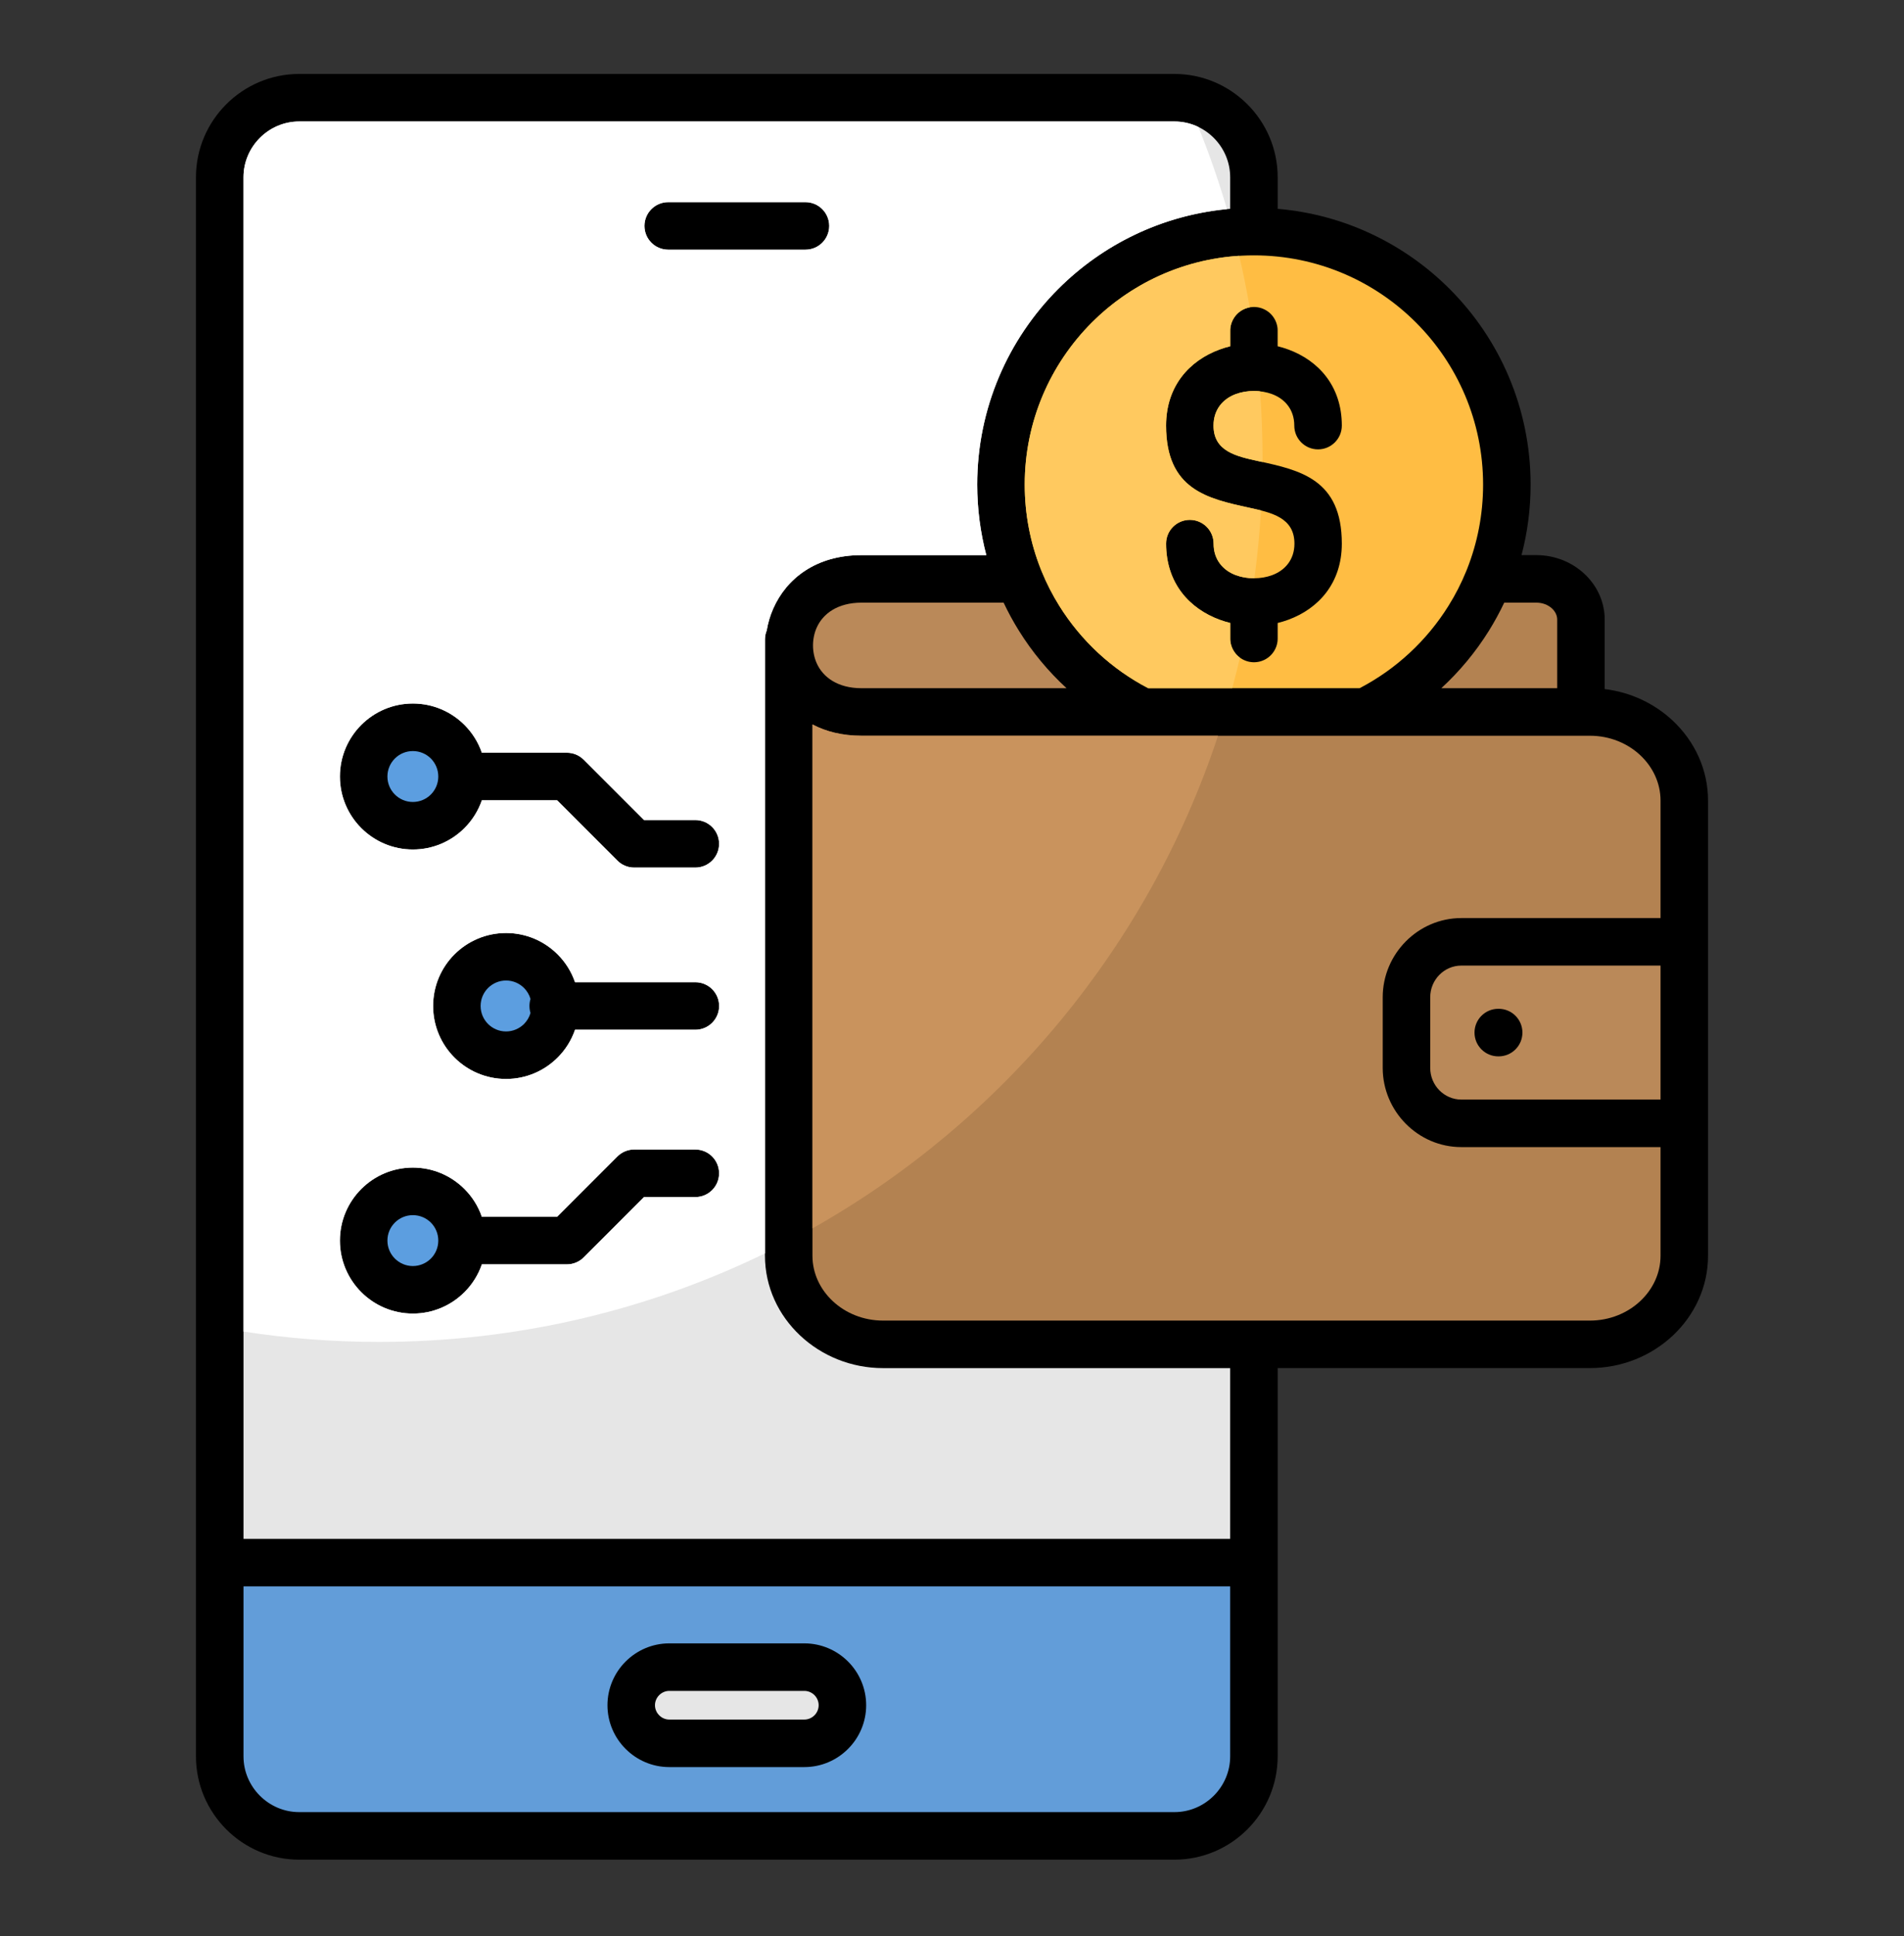 <svg width="61" height="62" viewBox="0 0 61 62" fill="none" xmlns="http://www.w3.org/2000/svg">
<rect x="0" y="0" width="61" height="62" fill="#333333" stroke="none"/>
<path fill-rule="evenodd" clip-rule="evenodd" d="M40.934 43.814V56.248C40.934 57.158 40.562 57.986 39.963 58.585C39.364 59.184 38.536 59.556 37.626 59.556H9.586C8.676 59.556 7.848 59.184 7.249 58.585C6.65 57.986 6.278 57.158 6.278 56.248V5.676C6.278 4.765 6.65 3.938 7.249 3.339C7.848 2.74 8.676 2.368 9.586 2.368H37.626C38.536 2.368 39.363 2.74 39.963 3.339C40.562 3.938 40.934 4.765 40.934 5.676V6.688C43.078 6.87 45.004 7.816 46.441 9.252C48.045 10.856 49.037 13.072 49.037 15.52C49.037 16.3 48.936 17.057 48.746 17.778H49.224C49.811 17.778 50.349 18.001 50.742 18.36C51.155 18.736 51.411 19.261 51.411 19.841V22.068C52.254 22.169 53.015 22.538 53.593 23.081C54.29 23.735 54.722 24.64 54.722 25.638V40.215C54.722 41.213 54.29 42.118 53.593 42.772C52.908 43.415 51.968 43.813 50.937 43.813H40.934L40.934 43.814Z" fill="black"/>
<path fill-rule="evenodd" clip-rule="evenodd" d="M48.014 32.307C48.435 32.307 48.775 32.648 48.775 33.069C48.775 33.489 48.435 33.83 48.014 33.83H48.001C47.581 33.83 47.24 33.489 47.24 33.069C47.24 32.648 47.581 32.307 48.001 32.307H48.014ZM53.2 30.923H46.818C46.544 30.923 46.295 31.036 46.115 31.219C45.934 31.402 45.821 31.656 45.821 31.938V34.198C45.821 34.48 45.934 34.735 46.115 34.918C46.295 35.1 46.544 35.214 46.818 35.214H53.2V30.923Z" fill="#BA8959"/>
<path fill-rule="evenodd" clip-rule="evenodd" d="M7.801 49.282H39.412V43.814H28.293C27.262 43.814 26.322 43.415 25.637 42.772C24.94 42.119 24.508 41.214 24.508 40.215V20.479C24.508 20.377 24.528 20.28 24.564 20.191C24.604 19.952 24.673 19.717 24.772 19.492C25.196 18.53 26.142 17.778 27.602 17.778H31.599C31.41 17.057 31.308 16.3 31.308 15.52C31.308 13.073 32.301 10.857 33.905 9.252C35.341 7.816 37.268 6.871 39.412 6.688V5.676C39.412 5.186 39.211 4.74 38.887 4.416C38.563 4.092 38.117 3.891 37.626 3.891H9.586C9.096 3.891 8.65 4.092 8.326 4.416C8.002 4.74 7.801 5.186 7.801 5.676V49.282V49.282ZM21.408 7.996C20.988 7.996 20.647 7.656 20.647 7.235C20.647 6.815 20.988 6.474 21.408 6.474H25.805C26.225 6.474 26.566 6.815 26.566 7.235C26.566 7.656 26.225 7.996 25.805 7.996H21.408ZM22.277 36.814C22.698 36.814 23.038 37.154 23.038 37.575C23.038 37.995 22.698 38.336 22.277 38.336H20.633L18.701 40.268C18.552 40.416 18.358 40.491 18.163 40.491H15.438C15.321 40.83 15.129 41.134 14.88 41.382C14.457 41.805 13.873 42.067 13.228 42.067C12.582 42.067 11.998 41.805 11.575 41.382C11.152 40.959 10.89 40.375 10.89 39.73C10.89 39.084 11.152 38.5 11.575 38.077C11.998 37.654 12.582 37.392 13.228 37.392C13.873 37.392 14.457 37.654 14.88 38.077C15.129 38.325 15.321 38.629 15.438 38.969H17.848L19.775 37.041C19.913 36.901 20.105 36.813 20.318 36.813H22.278L22.277 36.814ZM16.213 29.88C16.858 29.88 17.442 30.141 17.865 30.564C18.114 30.812 18.306 31.116 18.423 31.456H22.278C22.698 31.456 23.039 31.796 23.039 32.217C23.039 32.637 22.698 32.978 22.278 32.978H18.423C18.306 33.317 18.114 33.621 17.865 33.869C17.442 34.292 16.858 34.554 16.213 34.554C15.567 34.554 14.983 34.292 14.56 33.869C14.137 33.446 13.876 32.862 13.876 32.217C13.876 31.571 14.137 30.987 14.56 30.564C14.983 30.141 15.568 29.88 16.213 29.88ZM22.277 26.262C22.698 26.262 23.038 26.603 23.038 27.023C23.038 27.443 22.698 27.784 22.277 27.784H20.318C20.105 27.784 19.913 27.697 19.775 27.556L17.848 25.629H15.438C15.321 25.968 15.128 26.272 14.88 26.52C14.457 26.943 13.873 27.205 13.227 27.205C12.582 27.205 11.998 26.943 11.575 26.52C11.152 26.098 10.89 25.513 10.89 24.868C10.89 24.223 11.152 23.638 11.575 23.215C11.998 22.792 12.582 22.531 13.227 22.531C13.873 22.531 14.457 22.792 14.88 23.215C15.128 23.463 15.321 23.767 15.438 24.107H18.163C18.358 24.107 18.552 24.181 18.701 24.33L20.633 26.262H22.277H22.277Z" fill="#E6E6E6"/>
<path fill-rule="evenodd" clip-rule="evenodd" d="M24.508 40.139V20.479C24.508 20.377 24.528 20.279 24.564 20.191C24.604 19.952 24.673 19.717 24.772 19.492C25.196 18.53 26.142 17.778 27.602 17.778H31.599C31.41 17.057 31.308 16.3 31.308 15.52C31.308 13.072 32.301 10.856 33.905 9.252C35.318 7.839 37.206 6.901 39.309 6.697C39.046 5.801 38.74 4.923 38.393 4.065C38.16 3.953 37.9 3.89 37.626 3.89H9.586C9.096 3.89 8.65 4.091 8.326 4.415C8.002 4.739 7.801 5.186 7.801 5.676V42.643C9.217 42.862 10.668 42.975 12.146 42.975C16.578 42.975 20.773 41.955 24.508 40.139L24.508 40.139ZM21.408 7.996C20.988 7.996 20.647 7.656 20.647 7.235C20.647 6.815 20.988 6.474 21.408 6.474H25.805C26.225 6.474 26.566 6.815 26.566 7.235C26.566 7.656 26.225 7.996 25.805 7.996H21.408ZM22.277 36.813C22.698 36.813 23.038 37.154 23.038 37.575C23.038 37.995 22.698 38.336 22.277 38.336H20.633L18.701 40.268C18.552 40.416 18.358 40.491 18.163 40.491H15.438C15.321 40.83 15.129 41.134 14.88 41.382C14.457 41.805 13.873 42.067 13.228 42.067C12.582 42.067 11.998 41.805 11.575 41.382C11.152 40.959 10.89 40.375 10.89 39.73C10.89 39.084 11.152 38.5 11.575 38.077C11.998 37.654 12.582 37.392 13.228 37.392C13.873 37.392 14.457 37.654 14.88 38.077C15.129 38.325 15.321 38.629 15.438 38.968H17.848L19.775 37.041C19.913 36.901 20.105 36.813 20.318 36.813H22.278L22.277 36.813ZM16.213 29.879C16.858 29.879 17.442 30.141 17.865 30.564C18.114 30.812 18.306 31.116 18.423 31.456H22.278C22.698 31.456 23.039 31.796 23.039 32.217C23.039 32.637 22.698 32.978 22.278 32.978H18.423C18.306 33.317 18.114 33.621 17.865 33.869C17.442 34.292 16.858 34.554 16.213 34.554C15.567 34.554 14.983 34.292 14.56 33.869C14.137 33.446 13.876 32.862 13.876 32.217C13.876 31.571 14.137 30.987 14.56 30.564C14.983 30.141 15.568 29.879 16.213 29.879ZM22.277 26.262C22.698 26.262 23.038 26.602 23.038 27.023C23.038 27.443 22.698 27.784 22.277 27.784H20.318C20.105 27.784 19.913 27.697 19.775 27.556L17.848 25.629H15.438C15.321 25.968 15.128 26.272 14.88 26.52C14.457 26.943 13.873 27.205 13.227 27.205C12.582 27.205 11.998 26.943 11.575 26.52C11.152 26.097 10.89 25.513 10.89 24.868C10.89 24.222 11.152 23.638 11.575 23.215C11.998 22.792 12.582 22.53 13.227 22.53C13.873 22.53 14.457 22.792 14.88 23.215C15.128 23.463 15.321 23.767 15.438 24.107H18.163C18.358 24.107 18.552 24.181 18.701 24.33L20.633 26.262H22.277H22.277Z" fill="white"/>
<path fill-rule="evenodd" clip-rule="evenodd" d="M39.412 50.804H7.801V56.248C7.801 56.738 8.002 57.184 8.326 57.508C8.65 57.832 9.096 58.033 9.586 58.033H37.626C38.117 58.033 38.563 57.832 38.887 57.508C39.211 57.184 39.412 56.738 39.412 56.248V50.804ZM21.443 52.629H25.77C26.315 52.629 26.81 52.852 27.169 53.21C27.528 53.569 27.75 54.065 27.75 54.61C27.75 55.155 27.528 55.651 27.169 56.009C26.81 56.368 26.315 56.591 25.77 56.591H21.443C20.898 56.591 20.402 56.368 20.044 56.009C19.685 55.651 19.462 55.155 19.462 54.61C19.462 54.065 19.685 53.569 20.044 53.21C20.402 52.852 20.898 52.629 21.443 52.629Z" fill="#629DD9"/>
<path fill-rule="evenodd" clip-rule="evenodd" d="M46.975 18.291C46.983 18.267 46.992 18.244 47.003 18.222C47.333 17.386 47.515 16.475 47.515 15.52C47.515 13.492 46.693 11.657 45.364 10.328C44.035 9 42.2 8.178 40.172 8.178C38.145 8.178 36.309 9 34.981 10.328C33.652 11.657 32.83 13.492 32.83 15.52C32.83 16.475 33.012 17.386 33.342 18.222C33.352 18.244 33.362 18.267 33.37 18.291C33.528 18.679 33.718 19.05 33.937 19.401C34.633 20.517 35.617 21.431 36.785 22.039H43.56C44.727 21.431 45.712 20.517 46.407 19.401C46.627 19.05 46.817 18.679 46.975 18.291H46.975ZM40.934 20.447L40.933 20.466C40.933 20.473 40.933 20.48 40.933 20.486C40.932 20.492 40.932 20.499 40.931 20.506L40.93 20.525C40.929 20.531 40.928 20.538 40.928 20.544L40.925 20.563L40.922 20.582L40.918 20.6C40.917 20.607 40.916 20.613 40.914 20.619L40.91 20.637L40.905 20.655L40.9 20.673L40.894 20.691L40.888 20.709L40.881 20.726L40.874 20.743C40.872 20.749 40.869 20.755 40.867 20.76C40.864 20.766 40.862 20.771 40.859 20.777L40.851 20.793L40.842 20.81L40.833 20.826L40.824 20.842L40.814 20.857L40.804 20.873L40.794 20.888C40.791 20.893 40.787 20.898 40.783 20.902L40.772 20.917L40.761 20.931L40.749 20.945L40.737 20.959C40.733 20.963 40.729 20.968 40.724 20.972L40.712 20.985L40.699 20.998L40.685 21.011C40.681 21.015 40.676 21.019 40.672 21.023L40.658 21.034L40.644 21.046L40.629 21.057L40.614 21.068L40.599 21.078L40.584 21.088L40.569 21.098L40.553 21.107L40.537 21.116L40.52 21.125L40.504 21.133L40.487 21.141L40.47 21.148C40.465 21.151 40.459 21.153 40.453 21.155L40.436 21.162L40.418 21.168L40.401 21.174L40.383 21.179C40.377 21.181 40.371 21.183 40.364 21.184L40.346 21.189L40.328 21.193L40.309 21.196L40.29 21.199C40.284 21.2 40.278 21.201 40.271 21.202L40.252 21.204L40.233 21.206L40.214 21.207L40.194 21.208L40.175 21.208L40.155 21.208C40.148 21.208 40.142 21.207 40.135 21.207L40.116 21.206L40.097 21.204L40.078 21.202C40.072 21.201 40.065 21.2 40.059 21.199L40.04 21.196L40.021 21.193L40.003 21.189L39.985 21.184L39.967 21.179L39.949 21.174L39.931 21.168L39.913 21.162L39.896 21.155L39.879 21.148L39.862 21.141C39.856 21.138 39.851 21.136 39.845 21.133L39.829 21.125L39.812 21.116L39.796 21.107L39.781 21.098L39.765 21.088L39.75 21.078L39.735 21.068L39.72 21.057L39.706 21.046L39.691 21.034L39.677 21.023L39.664 21.011L39.651 20.998L39.638 20.985L39.625 20.972L39.612 20.959L39.6 20.945L39.589 20.931C39.584 20.927 39.581 20.922 39.577 20.917L39.566 20.902L39.555 20.888C39.552 20.883 39.548 20.878 39.545 20.873L39.535 20.857L39.525 20.842L39.516 20.826L39.507 20.81L39.498 20.793L39.49 20.777C39.487 20.771 39.485 20.766 39.482 20.76L39.475 20.743L39.468 20.726C39.466 20.72 39.464 20.714 39.461 20.709L39.455 20.691L39.45 20.673L39.444 20.655C39.443 20.649 39.441 20.643 39.439 20.637L39.435 20.619C39.433 20.613 39.432 20.607 39.431 20.6L39.427 20.582L39.424 20.563L39.422 20.544C39.421 20.538 39.42 20.531 39.419 20.525L39.418 20.506C39.417 20.499 39.417 20.493 39.416 20.486L39.416 20.466L39.416 20.447V19.951C39.3 19.923 39.186 19.888 39.075 19.847C38.112 19.492 37.361 18.68 37.361 17.41C37.361 16.99 37.701 16.649 38.122 16.649C38.542 16.649 38.883 16.99 38.883 17.41C38.883 17.935 39.196 18.272 39.598 18.42C39.776 18.486 39.974 18.519 40.175 18.519H40.176H40.178C40.379 18.519 40.577 18.486 40.755 18.42C41.157 18.272 41.471 17.935 41.471 17.41C41.471 16.576 40.741 16.416 40.013 16.258C38.686 15.968 37.36 15.679 37.36 13.63C37.36 12.36 38.112 11.547 39.074 11.193C39.186 11.152 39.3 11.117 39.416 11.089V10.593L39.416 10.573C39.416 10.567 39.416 10.56 39.416 10.554C39.417 10.547 39.417 10.541 39.418 10.534L39.419 10.515C39.42 10.509 39.421 10.502 39.421 10.496L39.424 10.477L39.427 10.458L39.431 10.44C39.432 10.433 39.433 10.427 39.435 10.421L39.439 10.403L39.444 10.385L39.449 10.367L39.455 10.349L39.461 10.331L39.468 10.314L39.475 10.297C39.477 10.291 39.48 10.286 39.482 10.28C39.485 10.274 39.487 10.268 39.49 10.263L39.498 10.246L39.507 10.23L39.516 10.214L39.525 10.198L39.535 10.183L39.545 10.167L39.555 10.152L39.566 10.137L39.577 10.123L39.588 10.109L39.6 10.095L39.612 10.081L39.625 10.068L39.637 10.055L39.65 10.042L39.664 10.029L39.677 10.017L39.691 10.005L39.705 9.994L39.72 9.983L39.735 9.972L39.75 9.962L39.765 9.952L39.781 9.942L39.796 9.933L39.812 9.924L39.829 9.915L39.845 9.907L39.862 9.899L39.879 9.892C39.884 9.889 39.89 9.887 39.896 9.885L39.913 9.878L39.931 9.872L39.949 9.866L39.967 9.861C39.972 9.859 39.978 9.857 39.985 9.856L40.003 9.851L40.021 9.847L40.04 9.844L40.059 9.84C40.065 9.84 40.071 9.839 40.078 9.838L40.097 9.836L40.116 9.834L40.135 9.833L40.155 9.832L40.175 9.832L40.194 9.832C40.201 9.832 40.207 9.832 40.214 9.833L40.233 9.834C40.239 9.834 40.246 9.835 40.252 9.836L40.271 9.838C40.278 9.839 40.284 9.84 40.29 9.84L40.309 9.844L40.328 9.847L40.346 9.851L40.364 9.856L40.383 9.861L40.401 9.866L40.418 9.872L40.436 9.878L40.453 9.885L40.47 9.892L40.487 9.899C40.493 9.901 40.498 9.904 40.504 9.907L40.52 9.915L40.537 9.924L40.553 9.933L40.569 9.942L40.584 9.952L40.599 9.962L40.614 9.972L40.629 9.983L40.644 9.994L40.658 10.005L40.672 10.017L40.685 10.029L40.699 10.042L40.712 10.055L40.724 10.068L40.737 10.081L40.749 10.095L40.761 10.109C40.765 10.113 40.768 10.118 40.772 10.123L40.783 10.137L40.794 10.152C40.797 10.157 40.801 10.162 40.804 10.167L40.814 10.183L40.824 10.198L40.833 10.214L40.842 10.23L40.851 10.246L40.859 10.263C40.862 10.269 40.864 10.274 40.867 10.28L40.874 10.297L40.881 10.314C40.883 10.32 40.886 10.325 40.888 10.331L40.894 10.349L40.9 10.367L40.905 10.385C40.907 10.391 40.908 10.397 40.91 10.403L40.914 10.421C40.916 10.427 40.917 10.433 40.918 10.44L40.922 10.458L40.925 10.477L40.928 10.496C40.928 10.502 40.929 10.509 40.93 10.515L40.931 10.534C40.932 10.541 40.932 10.547 40.932 10.554L40.933 10.573L40.933 10.593V11.089C41.049 11.117 41.163 11.152 41.275 11.193C42.237 11.547 42.989 12.36 42.989 13.63C42.989 14.05 42.648 14.391 42.227 14.391C41.807 14.391 41.466 14.05 41.466 13.63C41.466 13.105 41.153 12.768 40.751 12.62C40.573 12.554 40.375 12.521 40.174 12.521H40.172H40.17C39.969 12.521 39.772 12.554 39.593 12.62C39.192 12.768 38.879 13.105 38.879 13.63C38.879 14.454 39.604 14.613 40.33 14.771C41.658 15.061 42.989 15.351 42.989 17.41C42.989 18.68 42.237 19.493 41.275 19.847C41.163 19.888 41.049 19.923 40.934 19.951V20.447V20.447Z" fill="#FFBD43"/>
<path fill-rule="evenodd" clip-rule="evenodd" d="M39.703 8.192C37.862 8.309 36.206 9.103 34.981 10.328C33.652 11.657 32.83 13.492 32.83 15.52C32.83 16.475 33.012 17.386 33.342 18.222C33.352 18.244 33.362 18.267 33.37 18.291C33.528 18.679 33.718 19.05 33.937 19.401C34.633 20.517 35.617 21.431 36.785 22.039H39.478C39.565 21.715 39.648 21.39 39.724 21.062L39.717 21.057L39.702 21.046L39.688 21.034L39.674 21.022L39.661 21.01L39.647 20.998L39.634 20.985L39.622 20.972L39.609 20.959L39.597 20.945L39.585 20.931C39.581 20.926 39.578 20.922 39.574 20.917L39.563 20.902L39.552 20.887C39.548 20.882 39.545 20.877 39.542 20.872L39.532 20.857L39.522 20.841L39.513 20.826L39.504 20.809L39.495 20.793L39.487 20.777C39.484 20.771 39.482 20.765 39.479 20.76L39.472 20.743L39.465 20.726C39.462 20.72 39.46 20.714 39.458 20.708L39.452 20.691L39.446 20.673L39.441 20.655C39.439 20.649 39.438 20.643 39.436 20.637L39.431 20.619C39.43 20.612 39.429 20.606 39.428 20.6L39.424 20.581L39.421 20.562L39.418 20.544C39.417 20.537 39.417 20.531 39.416 20.524L39.414 20.505C39.414 20.499 39.414 20.492 39.413 20.486L39.413 20.466L39.412 20.447V19.951C39.297 19.923 39.183 19.888 39.071 19.847C38.109 19.492 37.357 18.68 37.357 17.41C37.357 16.989 37.698 16.649 38.118 16.649C38.539 16.649 38.879 16.989 38.879 17.41C38.879 17.935 39.193 18.272 39.594 18.42C39.773 18.486 39.971 18.519 40.171 18.519H40.173H40.175H40.188C40.286 17.803 40.356 17.079 40.399 16.347C40.272 16.314 40.141 16.286 40.009 16.257C38.682 15.968 37.357 15.679 37.357 13.63C37.357 12.359 38.109 11.547 39.071 11.193C39.182 11.151 39.297 11.117 39.412 11.089V10.593L39.413 10.573C39.413 10.567 39.413 10.56 39.413 10.554C39.414 10.547 39.414 10.541 39.414 10.534L39.416 10.515C39.417 10.508 39.417 10.502 39.418 10.496L39.421 10.477L39.424 10.458L39.428 10.439C39.429 10.433 39.43 10.427 39.431 10.421L39.436 10.402L39.441 10.384L39.446 10.366L39.452 10.349L39.458 10.331L39.465 10.314L39.472 10.296C39.474 10.291 39.477 10.285 39.479 10.28C39.482 10.274 39.484 10.268 39.487 10.263L39.495 10.246L39.504 10.23L39.513 10.214L39.522 10.198L39.532 10.182L39.541 10.167L39.552 10.152L39.563 10.137L39.574 10.123L39.585 10.108L39.597 10.095L39.609 10.081L39.621 10.067L39.634 10.054L39.647 10.042L39.66 10.029L39.674 10.017L39.688 10.005L39.702 9.994L39.717 9.983L39.731 9.972L39.746 9.961L39.762 9.951L39.777 9.942L39.793 9.932L39.809 9.923L39.825 9.915L39.842 9.907L39.858 9.899L39.876 9.891C39.881 9.889 39.887 9.887 39.893 9.884L39.91 9.878L39.928 9.872L39.945 9.866L39.963 9.86C39.969 9.859 39.975 9.857 39.981 9.855L40 9.851L40.018 9.847L40.036 9.843C39.941 9.287 39.83 8.736 39.702 8.192L39.703 8.192ZM40.369 12.531C40.422 13.238 40.449 13.951 40.449 14.671C40.449 14.713 40.447 14.755 40.447 14.797L40.329 14.771C39.603 14.613 38.878 14.454 38.878 13.63C38.878 13.104 39.192 12.768 39.593 12.62C39.772 12.554 39.969 12.521 40.17 12.521H40.172H40.174C40.239 12.521 40.304 12.524 40.369 12.531H40.369Z" fill="#FFC95F"/>
<path fill-rule="evenodd" clip-rule="evenodd" d="M50.649 23.562H27.601C26.985 23.562 26.461 23.428 26.029 23.201V40.215C26.029 40.778 26.277 41.291 26.677 41.666C27.088 42.052 27.66 42.292 28.292 42.292H50.937C51.569 42.292 52.141 42.052 52.552 41.666C52.952 41.291 53.2 40.778 53.2 40.215V36.736H46.818C46.125 36.736 45.495 36.45 45.038 35.988C44.582 35.527 44.299 34.894 44.299 34.199V31.939C44.299 31.244 44.582 30.61 45.038 30.149C45.495 29.688 46.125 29.401 46.818 29.401H53.2V25.638C53.2 25.076 52.952 24.562 52.552 24.187C52.141 23.801 51.569 23.562 50.937 23.562H50.649Z" fill="#B38251"/>
<path fill-rule="evenodd" clip-rule="evenodd" d="M39.023 23.562H27.602C26.986 23.562 26.462 23.428 26.03 23.201V39.339C32.111 35.909 36.797 30.296 39.023 23.562Z" fill="#C9935D"/>
<path fill-rule="evenodd" clip-rule="evenodd" d="M32.154 19.3H27.601C26.838 19.3 26.362 19.653 26.163 20.105C26.086 20.28 26.047 20.474 26.047 20.67C26.047 20.866 26.086 21.059 26.163 21.235C26.362 21.687 26.838 22.04 27.601 22.04H34.17C33.583 21.5 33.07 20.883 32.647 20.204C32.466 19.914 32.301 19.612 32.154 19.3V19.3Z" fill="#BA8959"/>
<path fill-rule="evenodd" clip-rule="evenodd" d="M46.176 22.04H49.889V19.841C49.889 19.706 49.824 19.579 49.72 19.484C49.596 19.371 49.421 19.3 49.224 19.3H48.192C48.044 19.612 47.88 19.913 47.699 20.204C47.275 20.883 46.762 21.5 46.176 22.04Z" fill="#B38251"/>
<path fill-rule="evenodd" clip-rule="evenodd" d="M25.769 54.151H21.443C21.318 54.151 21.203 54.203 21.12 54.286C21.036 54.37 20.984 54.484 20.984 54.61C20.984 54.735 21.036 54.85 21.12 54.933C21.203 55.017 21.318 55.069 21.443 55.069H25.769C25.895 55.069 26.009 55.017 26.093 54.933C26.176 54.85 26.228 54.735 26.228 54.61C26.228 54.484 26.176 54.37 26.093 54.286C26.009 54.203 25.895 54.151 25.769 54.151Z" fill="#E6E6E6"/>
<path fill-rule="evenodd" clip-rule="evenodd" d="M16.789 31.64C16.641 31.492 16.438 31.401 16.212 31.401C15.987 31.401 15.784 31.493 15.636 31.64C15.489 31.788 15.398 31.991 15.398 32.216C15.398 32.442 15.489 32.645 15.636 32.793C15.784 32.94 15.987 33.032 16.212 33.032C16.438 33.032 16.641 32.94 16.789 32.793C16.885 32.696 16.958 32.576 16.996 32.441C16.974 32.37 16.963 32.294 16.963 32.216C16.963 32.138 16.974 32.063 16.996 31.992C16.958 31.857 16.885 31.736 16.789 31.64Z" fill="#5C9EE0"/>
<path fill-rule="evenodd" clip-rule="evenodd" d="M13.804 24.291C13.656 24.144 13.452 24.053 13.227 24.053C13.002 24.053 12.798 24.144 12.651 24.291C12.503 24.439 12.412 24.643 12.412 24.868C12.412 25.093 12.503 25.297 12.651 25.444C12.798 25.592 13.002 25.683 13.227 25.683C13.452 25.683 13.656 25.592 13.804 25.444C13.951 25.297 14.042 25.093 14.042 24.868C14.042 24.643 13.951 24.439 13.804 24.291Z" fill="#5C9EE0"/>
<path fill-rule="evenodd" clip-rule="evenodd" d="M13.227 40.545C13.452 40.545 13.656 40.453 13.804 40.306C13.951 40.159 14.042 39.955 14.042 39.73C14.042 39.504 13.951 39.301 13.804 39.153C13.656 39.006 13.452 38.915 13.227 38.915C13.002 38.915 12.798 39.006 12.651 39.153C12.503 39.301 12.412 39.504 12.412 39.73C12.412 39.955 12.503 40.158 12.651 40.306C12.798 40.453 13.002 40.545 13.227 40.545Z" fill="#5C9EE0"/>
</svg>
